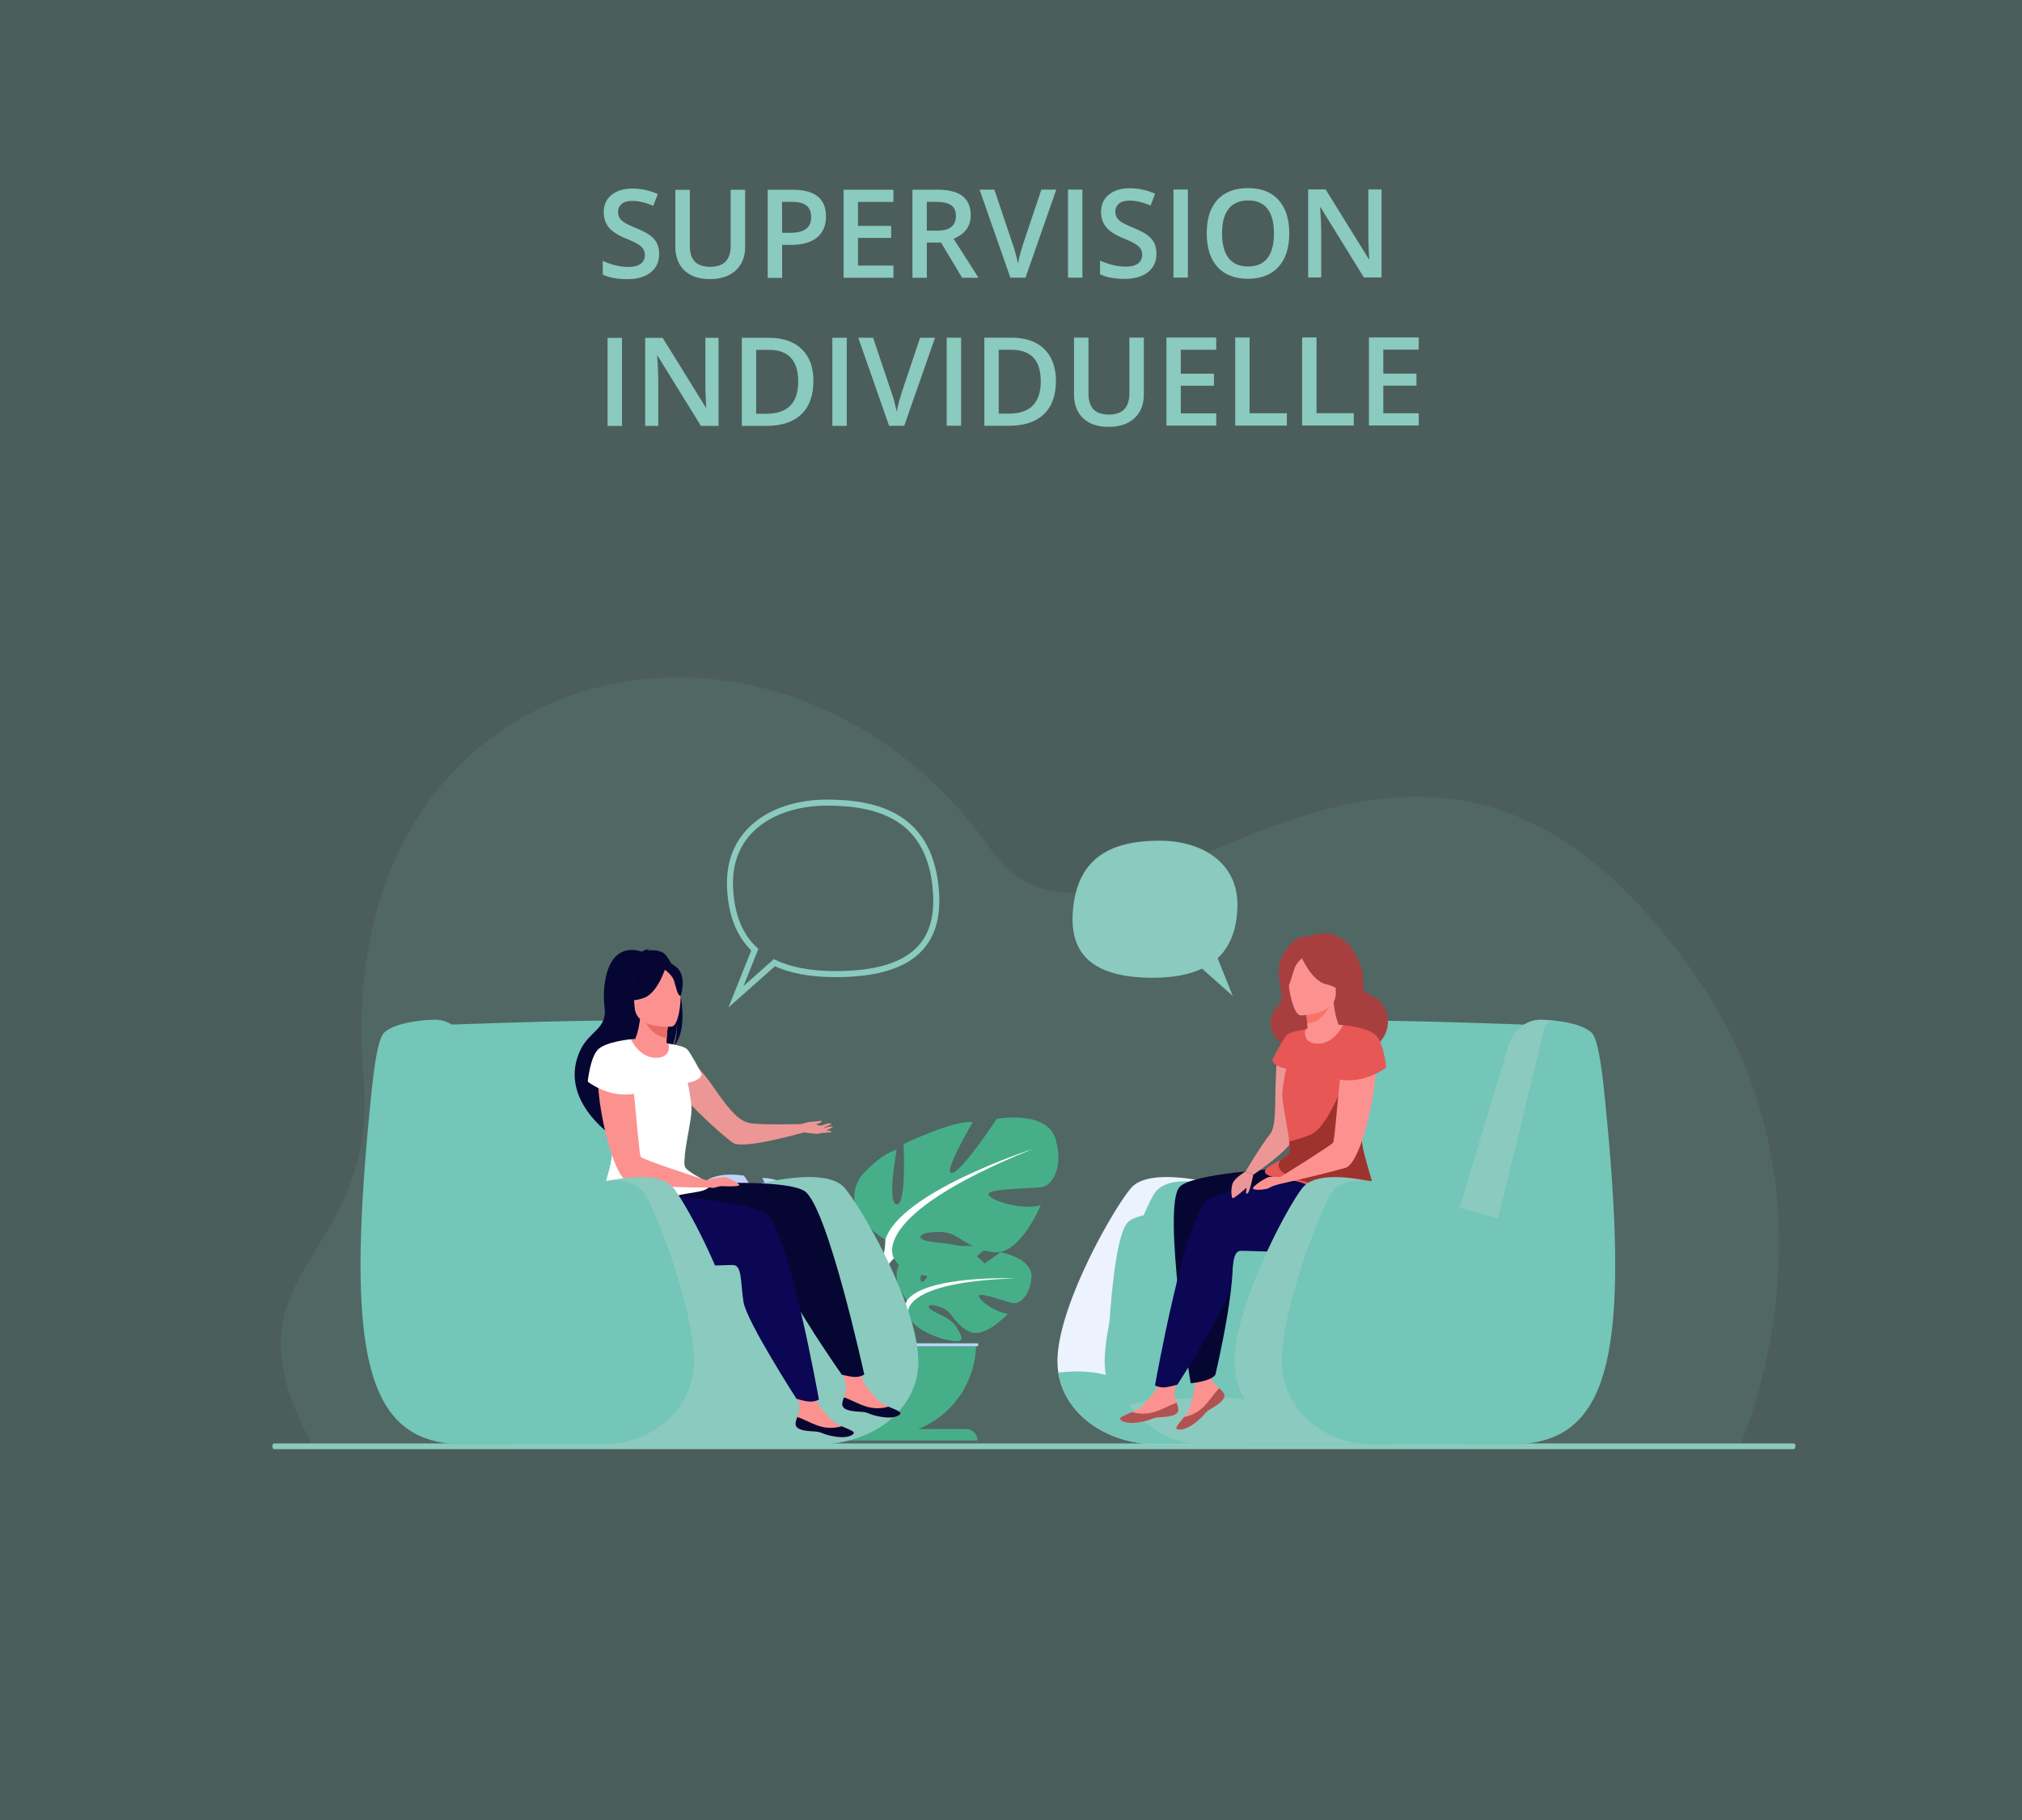 <svg xmlns="http://www.w3.org/2000/svg" viewBox="0 0 4000 3600"><rect x="0" y="0" width="4000" height="3600" fill="#333333" stroke="none"/><defs><style>.cls-1,.cls-2,.cls-3{fill:#8bcabe;}.cls-1{opacity:0.29;}.cls-3{opacity:0.08;}.cls-4{fill:#46af89;}.cls-5{fill:#fff;}.cls-6{fill:#bed2fa;}.cls-7{fill:#73c6b8;}.cls-8{fill:#ed9696;}.cls-9{fill:#fc9290;}.cls-10{fill:#060632;}.cls-11{fill:#0b0754;}.cls-12{fill:#ed6966;}.cls-13{fill:#ecf2fe;}.cls-14{fill:#b15252;}.cls-15{fill:#a83f3f;}.cls-16{fill:#fa7269;}.cls-17{fill:#e75755;}.cls-18{fill:#9e332e;}.cls-19{fill:none;stroke:#8bcabe;stroke-miterlimit:10;stroke-width:11.96px;}</style></defs><title>Supervision individuelle</title><g id="Слой_1" data-name="Слой 1"><rect class="cls-1" width="4000" height="3600"/><path class="cls-2" d="M1303.9,502.4q0,23.2-16.8,36.5t-46.3,13.3q-29.5,0-48.4-9.1V516a131.3,131.3,0,0,0,25.3,8.8,107.3,107.3,0,0,0,25,3.2q16.9,0,25-6.4t8-17.3a21.7,21.7,0,0,0-7.4-16.6q-7.4-6.8-30.5-16.1t-33.6-22q-9.8-12.4-9.8-29.8,0-21.8,15.5-34.3t41.6-12.5a122.2,122.2,0,0,1,49.8,10.9l-9,23.2q-23.2-9.8-41.5-9.7-13.8,0-21,6a19.8,19.8,0,0,0-7.1,15.9,22.4,22.4,0,0,0,2.9,11.6q2.9,4.8,9.4,9.1t23.6,11.3q19.2,8,28.1,14.9a43.8,43.8,0,0,1,13.1,15.6Q1303.9,490.6,1303.9,502.4Z"/><path class="cls-2" d="M1474.1,375.4V488.1q0,19.3-8.3,33.8a55.2,55.2,0,0,1-23.9,22.3q-15.7,7.8-37.5,7.8-32.4,0-50.4-17.1t-18-47.2V375.5h28.6V485.7q0,21.6,10,31.8t30.7,10.2q40.3,0,40.2-42.3v-110Z"/><path class="cls-2" d="M1634,428q0,27.3-17.8,41.8t-50.9,14.6h-18.1v65.2h-28.5V375.4h50.2q32.6,0,48.9,13.3T1634,428Zm-86.8,32.5h15.1q21.9,0,32.2-7.6t10.2-23.8q0-15-9.2-22.4t-28.6-7.4h-19.8Z"/><path class="cls-2" d="M1767.4,549.4h-98.5V375.3h98.5v24.1h-70.1v47.4h65.6v23.8h-65.6v54.7h70.1Z"/><path class="cls-2" d="M1833.5,479.8v69.6H1805V375.2h49.2q33.7,0,49.9,12.6t16.2,38.1q0,32.5-33.8,46.4l49.2,77.1h-32.4l-41.7-69.6Zm0-23.6h19.8q19.9,0,28.8-7.4t8.9-21.9q0-14.8-9.7-21.2t-29.1-6.4h-18.8Z"/><path class="cls-2" d="M2060.1,375h29.5l-60.9,174.2h-30l-60.9-174.1h29.3l36.4,108.3q2.9,7.7,6.1,20t4.2,18.2q1.5-9.1,4.8-21t5.2-17.6Z"/><path class="cls-2" d="M2112.8,549.2V375h28.5V549.2Z"/><path class="cls-2" d="M2287.7,501.8q0,23.2-16.8,36.5t-46.3,13.3q-29.5,0-48.4-9.1V515.4a131.4,131.4,0,0,0,25.3,8.8,107.4,107.4,0,0,0,25,3.2q16.9,0,25-6.4t8-17.3a21.7,21.7,0,0,0-7.4-16.6q-7.4-6.8-30.5-16.1t-33.6-22q-9.8-12.4-9.8-29.8,0-21.8,15.5-34.3t41.6-12.5a122.2,122.2,0,0,1,49.8,10.9l-9,23.2q-23.2-9.8-41.5-9.7-13.8,0-21,6a19.8,19.8,0,0,0-7.1,15.9,22.4,22.4,0,0,0,2.9,11.6q2.9,4.8,9.4,9.1t23.6,11.3q19.2,8,28.1,14.9a43.8,43.8,0,0,1,13.1,15.6Q2287.6,490,2287.7,501.8Z"/><path class="cls-2" d="M2321.4,549.1V374.9h28.5V549.1Z"/><path class="cls-2" d="M2550.5,461.6q0,42.5-21.2,66.1T2469,551.4q-39.4,0-60.6-23.4t-21.2-66.5q0-43.1,21.2-66.3t60.7-23.1q38.8,0,60.1,23.4T2550.5,461.6Zm-133,.1q0,32.2,13,48.8t38.5,16.6q25.4,0,38.3-16.5t12.9-49q0-32-12.8-48.6t-38.2-16.5q-25.6,0-38.7,16.6T2417.5,461.7Z"/><path class="cls-2" d="M2733,548.8h-34.9l-85.7-138.7h-1l.6,7.7q1.7,22.2,1.7,40.5v90.5h-25.9V374.7h34.6l85.5,138h.7q-.2-2.7-1-20t-.7-26.9V374.7h26.1Z"/><path class="cls-2" d="M1201.9,842.5V668.3h28.5V842.5Z"/><path class="cls-2" d="M1421.5,842.4h-34.9l-85.7-138.7h-1l.6,7.7q1.7,22.2,1.7,40.5v90.5h-25.9V668.3h34.6l85.5,138h.7q-.2-2.7-1-20t-.7-26.9V668.2h26.1Z"/><path class="cls-2" d="M1609.1,753.5q0,43.1-23.9,66t-69,22.9h-48.7V668.2h53.9q41.6,0,64.7,22.4T1609.1,753.5Zm-30,1q0-62.5-58.5-62.5h-24.7V818.4h20.3Q1579.1,818.4,1579.1,754.5Z"/><path class="cls-2" d="M1646.6,842.3V668.1h28.5V842.3Z"/><path class="cls-2" d="M1820.2,668h29.5l-60.9,174.2h-30l-60.9-174.1h29.3l36.4,108.3q2.9,7.7,6.1,20t4.2,18.2q1.5-9.1,4.8-21t5.2-17.6Z"/><path class="cls-2" d="M1872.8,842.1V668h28.5V842.1Z"/><path class="cls-2" d="M2088.9,753.3q0,43.1-23.9,66t-69,22.9h-48.7V667.9H2001q41.6,0,64.7,22.4T2088.9,753.3Zm-30,1q0-62.5-58.5-62.5h-24.7V818.1H1996Q2058.9,818.1,2058.9,754.2Z"/><path class="cls-2" d="M2262.8,667.7V780.4q0,19.3-8.3,33.8a55.2,55.2,0,0,1-23.9,22.3q-15.7,7.8-37.5,7.8-32.4,0-50.4-17.1t-18-47.2V667.8h28.6V778q0,21.6,10,31.8t30.7,10.2q40.3,0,40.2-42.3v-110Z"/><path class="cls-2" d="M2406,841.8h-98.5V667.7h98.5v24.1h-70.1v47.4h65.6V763h-65.6v54.7H2406Z"/><path class="cls-2" d="M2443.6,841.8V667.6H2472V817.4h73.7v24.4Z"/><path class="cls-2" d="M2575.9,841.7V667.5h28.5V817.3h73.7v24.4Z"/><path class="cls-2" d="M2806.6,841.6h-98.5V667.5h98.5v24.1h-70.1v47.4h65.6v23.8h-65.6v54.7h70.1Z"/><path class="cls-3" d="M3439.7,2864.4s222.1-479.9-75.8-920c-578.8-855-1149.9,94.8-1402.6-262.9-418.1-591.7-1313.6-397.3-1242.1,449.4,31.5,373.6-300.5,373.8-97.1,734.3Z"/><path class="cls-2" d="M538.9,2859.9v1.7c0,2.6,1.5,4.8,3.4,4.8h3006c1.9,0,3.4-2.2,3.4-4.8v-1.7c0-2.6-1.5-4.8-3.4-4.8H542.3C540.4,2855.1,538.9,2857.3,538.9,2859.9Z"/><path class="cls-4" d="M1794.3,2572s-44.5-51.9-2.7-84.9c0,0,30.5-18.5,55.4-17,0,0-35.2,59.1-23.8,65s34.5-68.7,34.5-68.7,69.4-6.7,91.7,4c0,0-59.3,48.6-46.8,51.4s76.6-44.8,76.6-44.8,64.6,11,61.2,50.4-25.7,51.6-35.5,50.5-67-22.9-68.3-14.9,33.2,34.2,57.3,35.4c0,0-45.5,50.2-75.8,35.7s-32.9-37.5-51.7-46.1-35-8.6-27.2.2,41.9,17.3,52.7,36.4,20.5,32-10.8,27.2-82.2-27.6-84.5-53.9Z"/><path class="cls-5" d="M2008.5,2528.6s-175.5-6.8-214.2,43.4c0,0-8.6,25.7-34.9,49l-4.1,11.2s30.4-32.1,41.3-34C1796.6,2598.2,1779.6,2536.1,2008.5,2528.6Z"/><path class="cls-6" d="M1759.4,2621s-37.7,27.9-40.3,77.6l6.8.6s12-51.5,33.8-71.6S1759.4,2621,1759.4,2621Z"/><path class="cls-6" d="M1638.8,2506.7s70.8-39.6,37.8-93.4c0,0-26.4-33-54.7-41.5,0,0,15.1,80.2,0,82.1s-10.4-90.6-10.4-90.6-74.6-35.9-103.8-33c0,0,46.2,78.3,31.1,76.4s-67-81.2-67-81.2-76.5-14.2-88.7,31.1,7.5,68,18.9,70.8,84,1.9,82.1,11.3-51,24.5-78.3,16c0,0,30.2,74.6,69.8,70.8s51.9-28.3,76.5-30.2,42.5,4.7,30.2,11.3-53.8,2.2-73.6,19-35.9,27.2.9,34.8,102.9,2.8,116.1-25.5Z"/><path class="cls-6" d="M1417.9,2370.8s198.2,64.2,220.9,135.9c0,0-.9,32.1,18.9,68.9v14.2s-20.8-48.1-32.1-54.7C1625.5,2535,1669.9,2472.7,1417.9,2370.8Z"/><path class="cls-6" d="M1657.6,2575.6s30.6,46.4,13.1,102.9l-7.9-2.1s7.6-62.2-8.4-93.5S1657.6,2575.6,1657.6,2575.6Z"/><path class="cls-4" d="M1751.4,2452s-93.3-52.3-49.8-123.2c0,0,34.8-43.5,72.2-54.7,0,0-19.9,105.8,0,108.2s13.7-119.4,13.7-119.4,98.3-47.3,136.9-43.5c0,0-61,103.3-41.1,100.8s88.3-107,88.3-107,100.8-18.7,117,41.1-10,89.6-24.9,93.3-110.7,2.5-108.2,14.9,67.2,32.3,103.3,21.2c0,0-39.8,98.3-92.1,93.3s-68.4-37.3-100.8-39.8-56,6.2-39.8,14.9,70.9,2.9,97,25.1,47.3,35.9-1.2,45.9-135.6,3.7-153-33.6Z"/><path class="cls-5" d="M2042.5,2272.9s-261.3,84.6-291.1,179.2c0,0,1.2,42.3-24.9,90.8v18.7s27.4-63.5,42.3-72.2C1768.8,2489.3,1710.3,2407.2,2042.5,2272.9Z"/><path class="cls-6" d="M1726.5,2542.8s-40.3,61.2-17.3,135.7l10.4-2.8s-10.1-82,11-123.3S1726.5,2542.8,1726.5,2542.8Z"/><path class="cls-4" d="M1748.2,2840A182.8,182.8,0,0,0,1931,2657.2H1565.4A182.8,182.8,0,0,0,1748.2,2840Z"/><path class="cls-4" d="M1933.5,2849.3H1562.9a22.6,22.6,0,0,1,22.6-22.6H1911a22.6,22.6,0,0,1,22.6,22.6Z"/><rect class="cls-6" x="1559.4" y="2657.2" width="375.7" height="5.61"/><path class="cls-2" d="M1814.9,2715.1c-13.5,86.3-101.5,141.2-191.8,141.2H1444.2l14-502.9s170.7-54.8,213.5-2.7c37.6,45.6,139.4,226.4,144.7,333.3A151.3,151.3,0,0,1,1814.9,2715.1Z"/><path class="cls-2" d="M1340.1,2406.7s241.3-123.2,287-42.7c24.3,42.7,91,213.1,96,320.1,4.8,103.9-85.2,172.3-177.9,172.3H1380.7Z"/><path class="cls-7" d="M1385.4,2475c-2,10.5-21.6,20.2-50.6,28.8q-7.7,2.3-16.2,4.4c-98.7,25.2-273.4,39.3-290.1,31.8-23-10.3-164.3-512.3-164.3-512.3s134.9-5.1,242-7.5c36.6-.8,70-1.4,93.7-1.3a57.8,57.8,0,0,1,8.1.6c10.2,1.5,17.8,5.7,23.8,12.2,17.2,18.5,21.5,55.1,37.5,95.6s35.2,89.9,53.5,139.5c4.7,12.8,9.4,25.5,13.9,38.1l3.8,10.6C1367.8,2391.4,1388.7,2458.1,1385.4,2475Z"/><path class="cls-2" d="M1814.9,2715.1c-13.5,86.3-101.5,141.2-191.8,141.2h-87.7C1593.8,2816.7,1646.8,2694.5,1814.9,2715.1Z"/><path class="cls-2" d="M1674,2779.1c-34.5,48-87.5,78.7-146.5,77.8H1152.4l136.7-450.3s346-34.4,388.7,11.5c19.8,21.3,30.9,117.8,37.2,215.1C1718.5,2688.2,1702.6,2739.5,1674,2779.1Z"/><path class="cls-2" d="M1674,2779.1c-34.5,48-87.5,78.7-146.5,77.8H1273.9c29.8-25.1,123.7-96.1,224.2-92.8C1574.3,2766.7,1634.8,2765.7,1674,2779.1Z"/><path class="cls-8" d="M1343.7,2077.6s31.9,20,69.4,75.1c32.9,48.2,49.9,63.9,68.6,68.5s110.2,2.1,110.2,2.1l.2,16.1s-120.4,34.8-141.5,21.5-119.4-103.9-127-131.4S1343.7,2077.6,1343.7,2077.6Z"/><path class="cls-9" d="M1666.2,2776.4c-1.1,12.1,15.7,15.1,35.3,16s13.6,5,40.4,9.8,37.5-2.5,39.4-6.1-10.7-8.2-24-13.9l-5-2.2c-14.9-6.6-23.3-19.9-34.9-32.3s-21.5-49.4-21.5-49.4l-36.4-7.8s10.2,33.9,13.8,48.3c2.1,8.5-1,18-3.7,25.2C1668.1,2768.1,1666.6,2772.2,1666.2,2776.4Z"/><path class="cls-10" d="M1701.5,2792.5c19.5,1,13.6,5,40.4,9.8s37.5-2.5,39.4-6.1-10.7-8.2-24-13.9l-.2.2a76.2,76.2,0,0,1-40.5.5c-17.7-4.8-34.8-15.4-47-18.8-1.5,3.9-3,8-3.3,12.2C1665.1,2788.5,1682,2791.5,1701.5,2792.5Z"/><path class="cls-10" d="M1304.2,2345.3s241.6-18.2,287.1,10.5,118.4,363,118.4,363-4.5,3.6-14.6,4.7-29.9-4.5-29.9-4.5-104.8-149.6-112.2-187.3-5.6-71.3-22.4-72.2-226.4,25.5-258.1-30.4-5.5-111.1-5.5-111.1Z"/><path class="cls-9" d="M1573.8,2815.2c-1.1,12.1,15.7,15.1,35.3,16s13.6,5,40.4,9.8,37.5-2.5,39.4-6.1-10.7-8.2-24-13.9l-5-2.2c-14.9-6.6-23.3-19.9-34.9-32.3s-21.5-49.4-21.5-49.4l-36.4-7.8s10.2,33.9,13.8,48.3c2.1,8.5-1,18-3.7,25.2C1575.7,2806.9,1574.2,2811,1573.8,2815.2Z"/><path class="cls-10" d="M1609.1,2831.3c19.5,1,13.6,5,40.4,9.8s37.5-2.5,39.4-6.1-10.7-8.2-24-13.9l-.2.2a76.2,76.2,0,0,1-40.5.5c-17.7-4.8-34.8-15.4-47-18.8-1.5,3.9-3,8-3.3,12.2C1572.7,2827.3,1589.5,2830.3,1609.1,2831.3Z"/><path class="cls-11" d="M1256.9,2360.3s214.6,10.2,258.9,40.6S1620,2768.3,1620,2768.3s-4.6,3.4-14.7,4.1-29.7-5.6-29.7-5.6-98.9-153.6-104.8-191.5-2.8-71.5-19.6-73-227.2,16.6-256.7-40.4S1256.9,2360.3,1256.9,2360.3Z"/><path class="cls-10" d="M1310.2,1883.7c-10.3-4.9-22.2-4.6-30.5-3.5,2-2.4,6.1-3.5,6.1-3.5-5.2-.4-16.3,5.6-16.3,5.6-73.6-22.3-78.2,76.3-73.7,108.3,6.4,44.8-28.7,47.5-47.1,85.3-47.2,96.9,61,169.9,61,169.9s72.3-137.1,117.6-171.9c10.3-17.9,12.2-48.4,12.3-50.8-.2,24-3.3,37.7-6.4,45.6C1370.9,2028.6,1337.5,1896.7,1310.2,1883.7Z"/><path class="cls-9" d="M1247.9,2055.7a241.8,241.8,0,0,1,40,0,128.4,128.4,0,0,1,34.7,8.7c18.9,7.9,16.9,41.4-22.8,35.2S1245.1,2065.6,1247.9,2055.7Z"/><path class="cls-9" d="M1320.9,2080.1c.2.1,5.7,28.8-20.3,27.7-17.1-.8-53.8-21.4-50.6-36,1.5-6.9,14.4-25,17-66.1l3.1.8,52.2,14s-2.3,16.6-3.4,32.3C1318,2066,1317.9,2078.5,1320.9,2080.1Z"/><path class="cls-12" d="M1322.3,2020.6s-2.3,16.6-3.4,32.3c-29.6-2.8-43.4-30.9-48.8-46.3Z"/><path class="cls-10" d="M1258.3,2004.6s-17.3-23.4-22.6-44c-3.8-14.8-.3-70.8,56-66.9a75.9,75.9,0,0,1,32.3,9.5c12.7,7.3,31.5,23.6,15.5,73.5l-3.9,16.7Z"/><path class="cls-9" d="M1328.8,2030.6s-69.9,6.4-73.2-37.3-14.5-72.2,30-78.1,54.4,10.1,59.1,24.4S1346.9,2027.8,1328.8,2030.6Z"/><path class="cls-10" d="M1317.4,1911.8s-15.4,52.6-44.2,62.3-42.2,2.8-42.2,2.8,21.2-19.6,23.6-51.2C1254.5,1925.8,1301.1,1888.6,1317.4,1911.8Z"/><path class="cls-10" d="M1312.9,1916.3s15.2,10.4,19.5,21.2,7.6,33.6,14.2,32.3c0,0,11.9-35.9-5.8-54.3S1312.9,1916.3,1312.9,1916.3Z"/><path class="cls-5" d="M1401.3,2349c-5.7,6.8-23.4,8.9-42.3,12-14.9,2.5-30.6,5.5-41.7,12.1-25.3,14.8-107.9,65-132.1,62.7-9.4-.9-7.6-18.8-1.9-42.6,9-37.5,27.7-89.7,27.7-112.4,0-12.4,4.1-41.7,9.6-75.1l1.4-8.2c10.9-65.1,25.9-141.8,25.9-141.8s16.8,36.7,49.5,36.7,25.1-27.9,25.1-27.9,29.9,3.5,36.9,11.1,25,40.5,28.5,49.4c0,0,.7,11.4-27.5,16.8,0,0,6.9,30.9,7.7,51.6.6,15.2-10.4,62.9-13.6,92.6-1.1,10.5-1.3,18.8.4,22.5s9.2,9.6,17.3,14.2C1388.3,2332,1408.1,2340.9,1401.3,2349Z"/><path class="cls-5" d="M1372.3,2322.7c18.1,30.9-49.1,40.2-60.3,46.7-25.3,14.8-102.6,68.7-126.8,66.4-9.4-.9-7.6-18.8-1.9-42.6,9-37.5,27.7-89.7,27.7-112.4,0-12.4,4.1-41.7,9.6-75.1l29.1-28s31.2,80.7,61,93.9a250.3,250.3,0,0,0,43.9,14.3c-1.1,10.5-1.3,18.8.4,22.5S1364.3,2318,1372.3,2322.7Z"/><path class="cls-9" d="M1238.9,2079.9s-24.9-15.1-49,13.6,17.1,233.9,52.8,244.4c39.6,11.7,158.6,11.1,158.6,11.1l-3.9-14.3s-124.7-40-129.8-46.5S1251.6,2083.2,1238.9,2079.9Z"/><path class="cls-5" d="M1247.9,2055.7s-51.2,4.6-66,21.4-19.2,62.4-19.2,62.4,45.1,36.4,99.4,22.3Z"/><path class="cls-8" d="M1640,2236.6a33.4,33.4,0,0,0-6.3,0c7-3.4,14.1-7.1,14.1-7.1s-3.2-3.2-15.3,1.3a9.1,9.1,0,0,1-4.1.5l17-7.9c-3.1-2.7-11.2-.4-17.6,2a14,14,0,0,1-13.5-1.9h.6c9.9-1.6,12.4-7.3,9.6-6.6s-19.4,2.1-19.4,2.1c-7.5-.3-22.4,5.6-22.4,5.6l8.6,15.3s24.1,4.1,30.3,2.1l1.8-.7h0l21.8-1.7S1644.8,2237.2,1640,2236.6Z"/><path class="cls-9" d="M1394.8,2335.4s31.3-8.5,39.8-6.8,25,10.7,27.5,14.7-19,3.5-31,3-16.1,4.1-21.4,3.3a52.9,52.9,0,0,0-8.4-.6Z"/><path class="cls-2" d="M1463.9,2719.6c-14.5,83.7-94.1,136.7-175.7,136.7H1123.7l12.9-502.9s156.9-54.8,196.4-2.7c34.5,45.6,128.2,226.4,133.1,333.3A162.9,162.9,0,0,1,1463.9,2719.6Z"/><path class="cls-2" d="M1463.9,2719.6c-14.5,83.7-94.1,136.7-175.7,136.7H1156.6C1218.2,2814.6,1301.1,2699.2,1463.9,2719.6Z"/><path class="cls-7" d="M1208.9,2856l-3.7.2-7.8.3H1020.7l-51,.5H917.8a271.6,271.6,0,0,1-40.7-3.1,181.6,181.6,0,0,1-45.3-13,147.4,147.4,0,0,1-14.4-7.3,141.7,141.7,0,0,1-17.8-12.2c-14.6-11.7-27.2-26.4-38-44.6a243.7,243.7,0,0,1-19.7-43c-7.1-20.1-12.9-43-17.3-68.9-6.3-37-9.9-80-11-129.8q-.7-30.1-.1-63.5.9-53.4,4.8-115.6c3.6-58.3,9.1-122.6,16.4-193.4,6.7-64.7,14.3-109.9,25.5-120.2,16.5-15.2,50.8-21.3,74.8-23.8h0c14.8-1.5,25.6-1.6,25.6-1.6,29.2,0,55.2,21,64.6,52.1,19.1,63.5,53.2,176.9,88.6,295.6l.5,1.8,6.1,20.5.9,3.1,6.2-2.8h.2c8.5-3.8,18.1-7.9,28.5-12.1h0l16.7-6.6c16.2-6.2,33.8-12.4,51.5-17.7,7.9-2.4,15.8-4.6,23.7-6.5,10.1-2.5,20.2-4.6,30-6.2h.9l3.5-.5c42.2-6.2,78.9-1.9,94,24.9,24.3,42.8,91,213.8,96,321C1377.2,2782.7,1296.3,2849.4,1208.9,2856Z"/><path class="cls-7" d="M945,2410.6s-84.4-344-90.5-372.9c-2.7-12.9-11.1-17.5-19.5-18.7,14.8-1.5,25.6-1.6,25.6-1.6,29.2,0,55.2,20.9,64.5,52,20.4,67.8,58.1,192.8,96.2,320.1C1019.5,2389.3,945,2410.6,945,2410.6Z"/><path class="cls-13" d="M2093.6,2715.1c13.5,86.3,101.5,141.2,191.8,141.2h178.9l-14-502.9s-170.7-54.8-213.5-2.7c-37.6,45.6-139.4,226.4-144.7,333.3A151.1,151.1,0,0,0,2093.6,2715.1Z"/><path class="cls-7" d="M2568.5,2406.7s-241.3-123.2-287-42.7c-24.3,42.7-91,213.1-96,320.1-4.8,103.9,85.2,172.3,177.9,172.3h164.5Z"/><path class="cls-7" d="M2523.1,2475c2,10.5,21.6,20.2,50.6,28.8q7.7,2.3,16.2,4.4c98.7,25.2,273.4,39.3,290.1,31.8,23-10.3,164.3-512.3,164.3-512.3s-134.9-5.1-242-7.5c-36.6-.8-70-1.4-93.7-1.3a57.8,57.8,0,0,0-8.1.6c-10.2,1.5-17.8,5.7-23.8,12.2-17.2,18.5-21.5,55.1-37.5,95.6s-35.2,89.9-53.5,139.5c-4.7,12.8-9.4,25.5-13.9,38.1l-3.8,10.6C2540.7,2391.4,2519.8,2458.1,2523.1,2475Z"/><path class="cls-7" d="M2093.6,2715.1c13.5,86.3,101.5,141.2,191.8,141.2h87.7C2314.7,2816.7,2261.8,2694.5,2093.6,2715.1Z"/><path class="cls-7" d="M2234.5,2779.1c34.5,48,87.5,78.7,146.5,77.8h375.1l-136.7-450.3s-346-34.4-388.7,11.5c-19.8,21.3-30.9,117.8-37.2,215.1C2190,2688.2,2206,2739.5,2234.5,2779.1Z"/><path class="cls-2" d="M2234.5,2779.1c34.5,48,87.5,78.7,146.5,77.8h253.6c-29.8-25.1-123.7-96.1-224.2-92.8C2334.2,2766.7,2273.7,2765.7,2234.5,2779.1Z"/><path class="cls-9" d="M2420.4,2755.3c6.6,10.2-6.9,20.6-23.8,30.6s-9.7,10.7-31.2,27.5-34.3,15.2-37.7,12.9,5.7-12.3,14.8-23.4l3.4-4.2c10.2-12.7,11.3-28.5,15.9-44.9s-4-53.7-4-53.7l28.6-23.8s6.7,34.7,10.3,49.2c2.1,8.5,9.3,15.5,15,20.6C2414.9,2748.9,2418.1,2751.7,2420.4,2755.3Z"/><path class="cls-14" d="M2396.7,2785.9c-16.8,9.9-9.7,10.7-31.2,27.5s-34.3,15.2-37.7,12.9,5.7-12.3,14.8-23.4h.3a76.2,76.2,0,0,0,36.1-18.4c13.4-12.5,23.7-29.8,32.9-38.5,3.1,2.8,6.3,5.7,8.7,9.3C2427.1,2765.5,2413.5,2776,2396.7,2785.9Z"/><path class="cls-10" d="M2531.2,2311.5s-173.1,9.4-197.6,36.2c-35.5,38.8,21.8,388.4,21.8,388.4s40.3-3.4,48.9-16.9c0,0,54.2-225.7,26.5-262.7s197.7-38.1,191.9-87.2S2531.2,2311.5,2531.2,2311.5Z"/><path class="cls-8" d="M2526.3,2086.8s-.6-7-2.9,59.6c-1.4,42.4,1,81.8-10.9,96.9-20.2,25.7-48.3,73.7-48.3,73.7l14.9,6.8s57.6-39.3,71.6-60,35.4-132.7,31.2-160.9S2526.3,2086.8,2526.3,2086.8Z"/><path class="cls-9" d="M2331.1,2787.1c1.1,12.1-15.7,15.1-35.3,16s-13.6,5-40.4,9.8-37.5-2.5-39.4-6.1,10.7-8.2,24-13.9l5-2.2c14.9-6.6,23.3-19.9,34.9-32.3s21.5-49.4,21.5-49.4l36.4-7.8s-10.2,33.9-13.8,48.3c-2.1,8.5,1,18,3.7,25.2C2329.2,2778.8,2330.7,2782.9,2331.1,2787.1Z"/><path class="cls-14" d="M2295.8,2803.2c-19.5,1-13.6,5-40.4,9.8s-37.5-2.5-39.4-6.1,10.7-8.2,24-13.9l.2.2a76.2,76.2,0,0,0,40.5.5c17.7-4.8,34.8-15.4,47-18.8,1.5,3.9,3,8,3.3,12.2C2332.2,2799.2,2315.3,2802.2,2295.8,2803.2Z"/><path class="cls-11" d="M2648,2332.2s-214.6,10.2-258.9,40.6-104.2,367.4-104.2,367.4,4.6,3.4,14.7,4.1,29.7-5.6,29.7-5.6,98.9-153.6,104.8-191.5,2.8-71.5,19.6-73,227.2,16.6,256.7-40.4S2648,2332.2,2648,2332.2Z"/><path class="cls-15" d="M2565.7,2072.3c48.6,30,72.7-53.7,108.9,25.3,0,0,89.6-31.2,67.6-96-13.6-39.8-47.9-28.2-45.7-52.6,4.1-44.4-35-126.2-106-96.6,0,0-17.8-2.6-30.3,8.5-60.9,53.8-7.9,105.9-30.8,127.3C2500,2015.7,2512.3,2070.3,2565.7,2072.3Z"/><path class="cls-9" d="M2657,2027.6a241.5,241.5,0,0,0-40,0,128.5,128.5,0,0,0-34.7,8.7c-18.9,7.9-16.9,41.4,22.8,35.2S2659.8,2037.5,2657,2027.6Z"/><path class="cls-9" d="M2584,2052c-.2.1-5.7,28.8,20.3,27.7,17.1-.8,53.9-21.4,50.6-36-1.5-6.9-14.4-25-17-66.1l-3.1.8-52.2,14s2.3,16.6,3.4,32.3C2586.9,2037.9,2586.9,2050.4,2584,2052Z"/><path class="cls-16" d="M2582.6,1992.5s2.3,16.6,3.4,32.3c29.6-2.8,43.4-30.9,48.8-46.3Z"/><path class="cls-15" d="M2641,1975.5s14.9-25,18.1-46.1c2.3-15.1-6.9-70.4-62.5-60.9a75.9,75.9,0,0,0-31.1,12.7c-11.9,8.5-28.9,26.7-8.1,74.6l5.5,16.2Z"/><path class="cls-9" d="M2573.4,2008.5s70.2-.7,69.1-44.4,7.2-73.3-37.7-74.6-53.2,15.5-56.3,30.2S2555.1,2007.6,2573.4,2008.5Z"/><path class="cls-15" d="M2572.8,1889.2s20.6,50.8,50.3,57.6,38,25,38,25-7.2-60.7-12.7-91.9C2648.4,1879.9,2586.6,1864.4,2572.8,1889.2Z"/><path class="cls-15" d="M2577.7,1893.3s-14,11.8-17.2,23.1-10.9,33.6-10.9,33.6-15.4-34.5.3-54.6S2577.7,1893.3,2577.7,1893.3Z"/><path class="cls-17" d="M2503.5,2320.9c5.7,6.8,23.4,8.9,42.3,12,14.9,2.5,30.6,5.5,41.7,12.1,25.3,14.8,107.9,65,132.1,62.7,9.4-.9,7.6-18.8,1.9-42.6-9-37.5-27.7-89.7-27.7-112.4,0-12.4-4.1-41.7-9.6-75.1l-1.4-8.2c-10.9-65.1-25.9-141.8-25.9-141.8s-16.8,36.7-49.5,36.7-25.1-27.9-25.1-27.9-29.9,3.5-36.9,11.1-25,40.4-28.5,49.4c0,0-.7,11.4,27.5,16.8,0,0-6.9,30.9-7.7,51.6-.6,15.2,10.4,62.9,13.6,92.6,1.1,10.5,1.3,18.8-.4,22.5s-9.2,9.6-17.3,14.2C2516.6,2303.9,2496.8,2312.8,2503.5,2320.9Z"/><path class="cls-18" d="M2532.6,2294.6c-18.1,30.9,49.1,40.2,60.3,46.7,25.3,14.8,102.6,68.7,126.8,66.4,9.4-.9,7.6-18.8,1.9-42.6-9-37.5-27.7-89.7-27.7-112.4,0-12.4-4.1-41.7-9.6-75.1l-29.1-28s-31.2,80.7-61,93.9a250.4,250.4,0,0,1-43.9,14.3c1.1,10.5,1.3,18.8-.4,22.5S2540.6,2289.9,2532.6,2294.6Z"/><path class="cls-9" d="M2665.9,2051.8s24.9-15.1,49,13.6-17.1,233.9-52.8,244.4c-39.6,11.7-126.4,31.3-126.4,31.3l-3.3-12.7s99.6-61.7,104.7-68.2S2653.3,2055.1,2665.9,2051.8Z"/><path class="cls-17" d="M2657,2027.6s51.2,4.6,66,21.4,19.2,62.4,19.2,62.4-45.1,36.4-99.4,22.3Z"/><path class="cls-8" d="M2464.3,2317s-21.8,12.6-25.9,24-2.3,27.8,0,28.9,21.4-14.7,25.9-19.3-2.5,11.1,2.7,10.6,12.2-37.4,12.2-37.4Z"/><path class="cls-9" d="M2532.4,2328.3s-17.2-1.4-22.9,0-35.2,19.8-30.3,23.3,27.2,1.3,32-2.2,19.5-7.2,24.5-8.4S2532.4,2328.3,2532.4,2328.3Z"/><path class="cls-2" d="M2444.7,2719.6c14.5,83.7,94.1,136.7,175.7,136.7h164.5L2772,2353.5s-156.9-54.8-196.4-2.7c-34.5,45.6-128.2,226.4-133.1,333.3A163,163,0,0,0,2444.7,2719.6Z"/><path class="cls-2" d="M2444.7,2719.6c14.5,83.7,94.1,136.7,175.7,136.7H2752C2690.4,2814.6,2607.4,2699.2,2444.7,2719.6Z"/><path class="cls-7" d="M2699.7,2856l3.7.2,7.8.3h176.6l51,.5h51.9a271.6,271.6,0,0,0,40.7-3.1,181.6,181.6,0,0,0,45.3-13,147.3,147.3,0,0,0,14.4-7.3,141.6,141.6,0,0,0,17.8-12.2c14.6-11.7,27.2-26.4,38-44.6a243.6,243.6,0,0,0,19.7-43c7.1-20.1,12.9-43,17.3-68.9,6.3-37,9.9-80,11-129.8q.7-30.1.1-63.5-.9-53.4-4.8-115.6c-3.6-58.3-9.1-122.6-16.4-193.4-6.7-64.7-14.3-109.9-25.5-120.2-16.5-15.2-50.8-21.3-74.8-23.8h0c-14.8-1.5-25.6-1.6-25.6-1.6-29.2,0-55.2,21-64.5,52.1-19.1,63.5-53.2,176.9-88.6,295.6l-.5,1.8-6.1,20.5-.9,3.1-6.2-2.8h-.2c-8.5-3.8-18.1-7.9-28.5-12.1h0l-16.7-6.6c-16.2-6.2-33.8-12.4-51.5-17.7-7.9-2.4-15.8-4.6-23.7-6.5-10.1-2.5-20.2-4.6-30-6.2h-.9l-3.5-.5c-42.2-6.2-78.9-1.9-94,24.9-24.3,42.8-91,213.8-96,321C2531.4,2782.7,2612.2,2849.4,2699.7,2856Z"/><path class="cls-2" d="M2963.5,2410.6s84.4-344,90.5-372.9c2.7-12.9,11.1-17.5,19.5-18.7-14.8-1.5-25.6-1.6-25.6-1.6-29.2,0-55.2,20.9-64.5,52-20.4,67.8-58.1,192.8-96.2,320.1C2889.1,2389.3,2963.5,2410.6,2963.5,2410.6Z"/><path class="cls-19" d="M1444.2,1754.6c-4.7-115.6,92.2-167,191.3-167s206.9,25.7,216.3,179.4c6,98.9-46.7,159.8-198.5,159.8-51.2,0-91-8.1-121.5-22.5l-75.9,67.4,37.3-93.2C1460.2,1847.9,1446.2,1804.5,1444.2,1754.6Z"/><path class="cls-2" d="M2447.9,1796.4c3.7-92.4-73.7-133.5-152.9-133.5s-165.4,20.5-172.9,143.4c-4.8,79.1,37.3,127.7,158.7,127.7,40.9,0,72.7-6.5,97.1-18l60.7,53.9-29.8-74.5C2435.1,1870.9,2446.2,1836.3,2447.9,1796.4Z"/></g></svg>